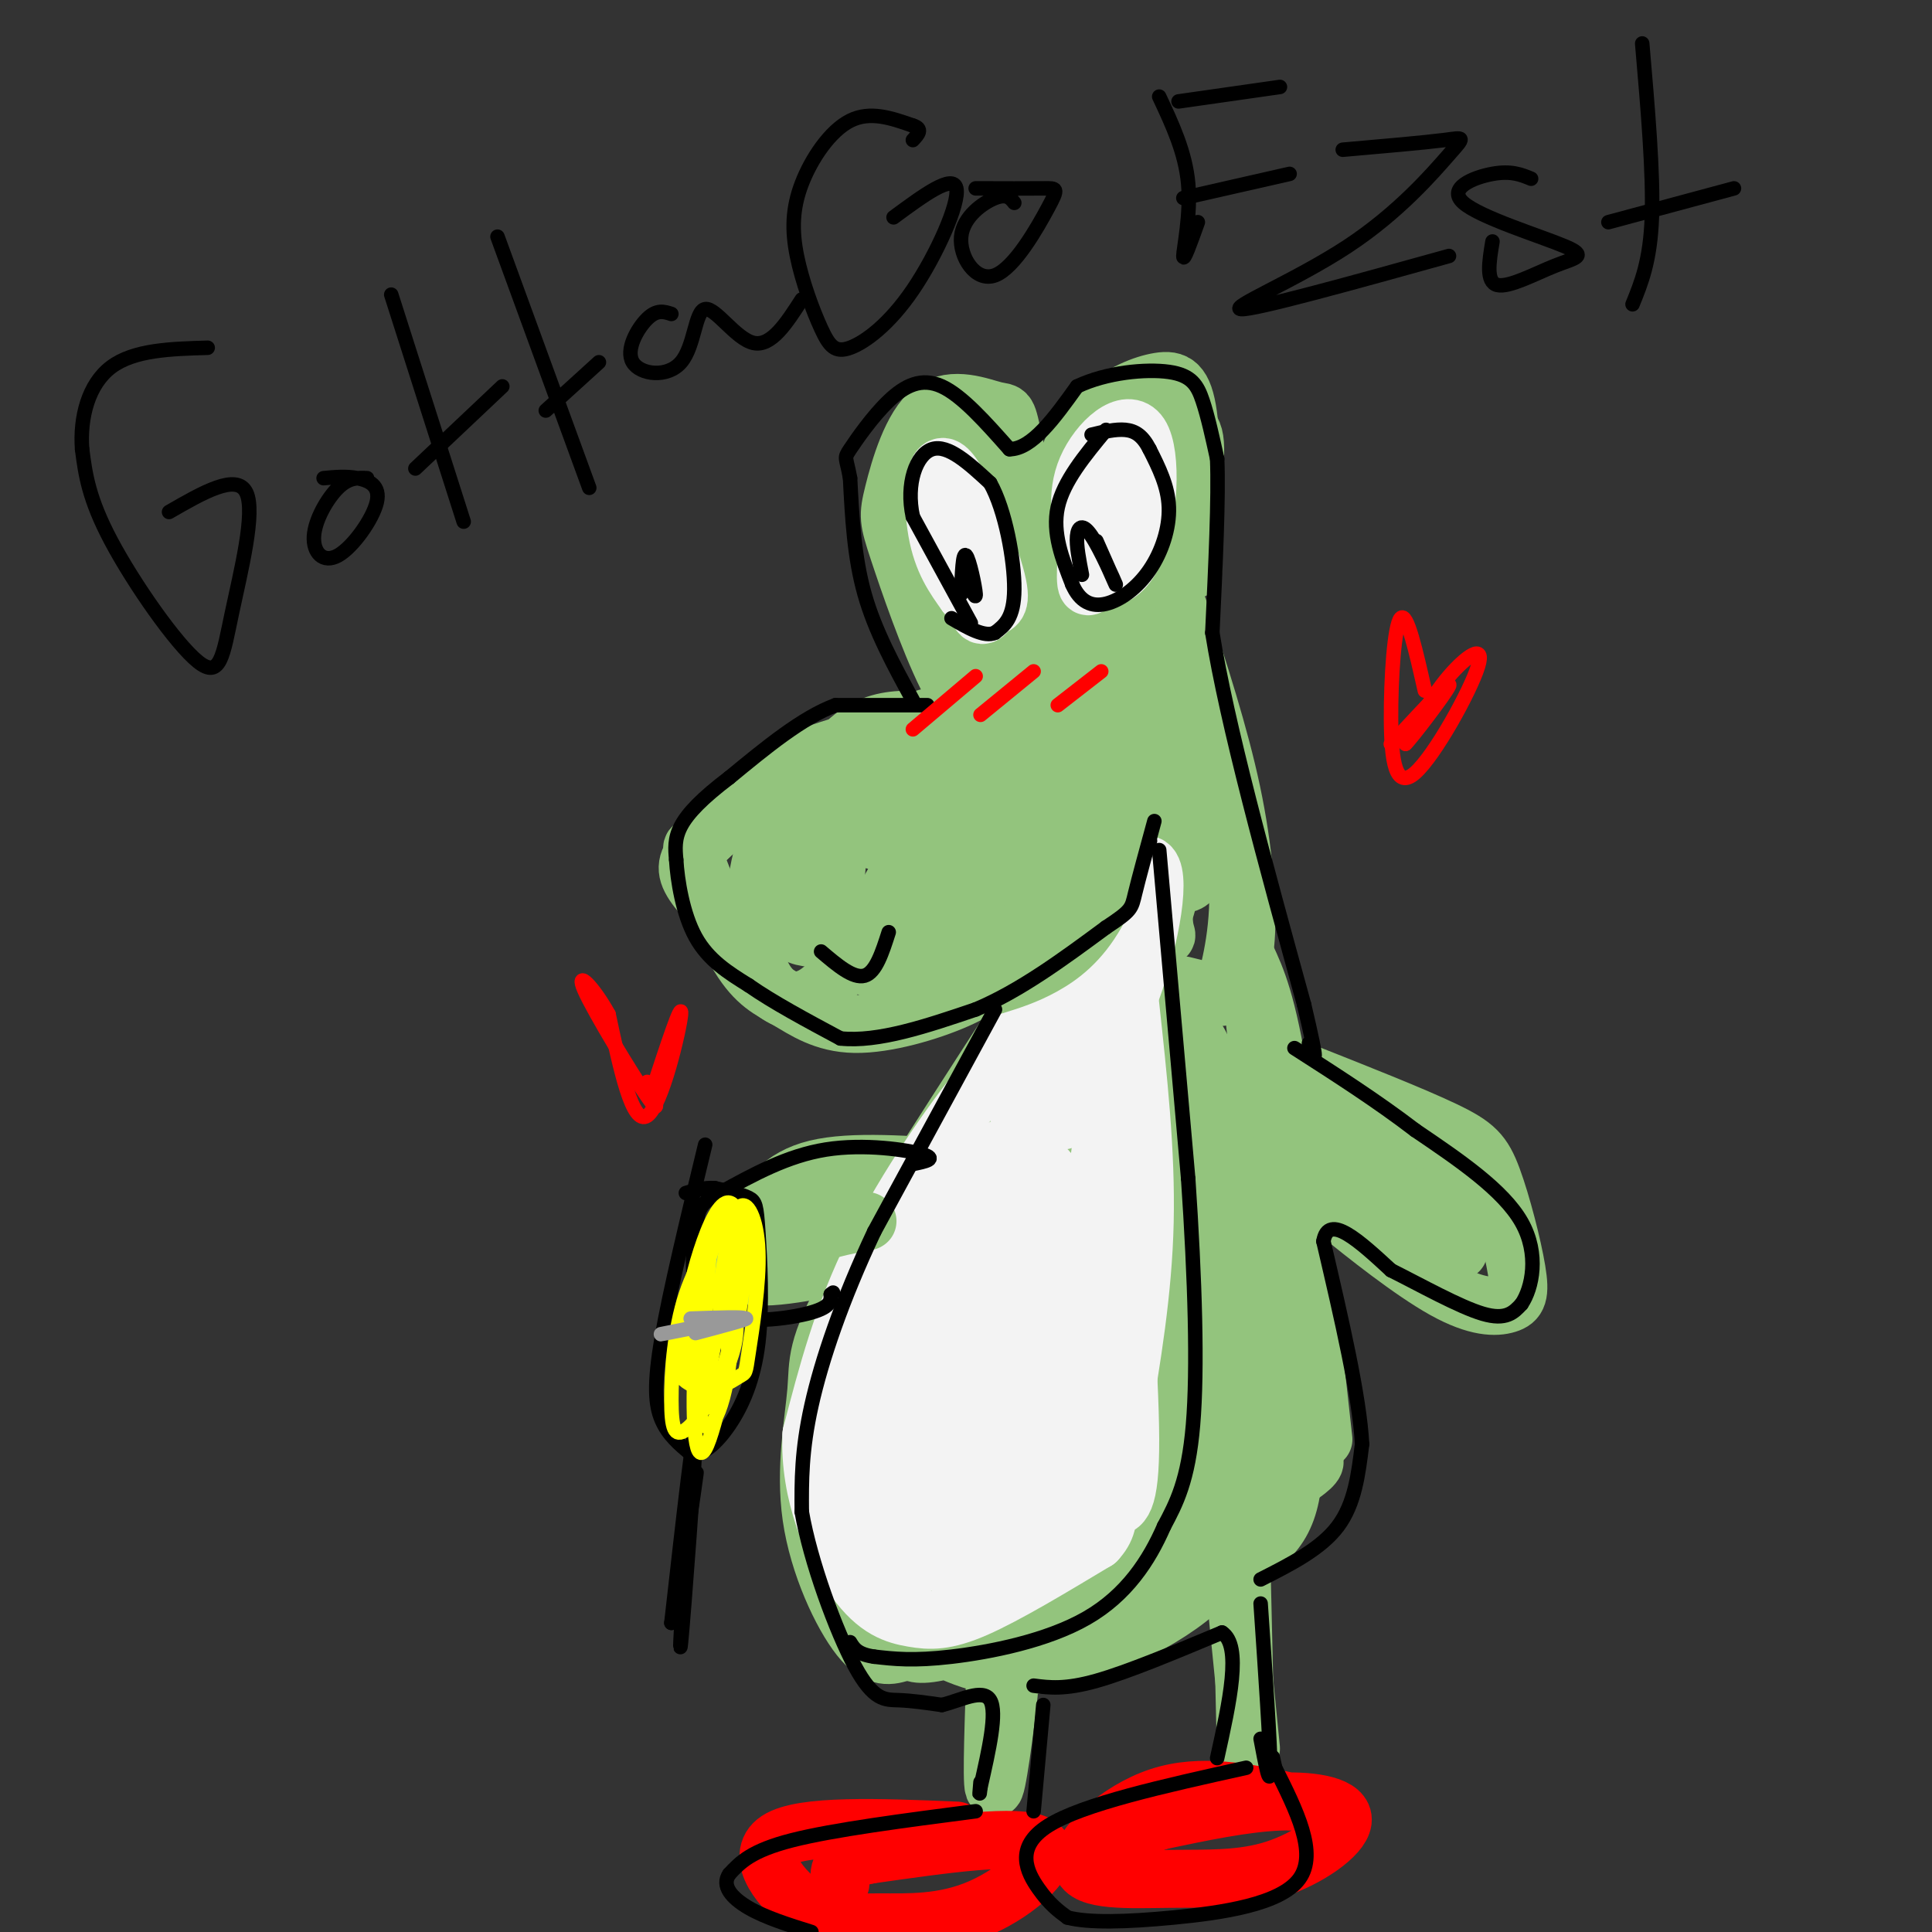 <svg viewBox='0 0 400 400' version='1.1' xmlns='http://www.w3.org/2000/svg' xmlns:xlink='http://www.w3.org/1999/xlink'><rect x="0" y="0" width="400" height="400" fill="#333333" stroke="none"/><g fill='none' stroke='#93c47d' stroke-width='12' stroke-linecap='round' stroke-linejoin='round'><path d='M247,118c-0.033,-12.640 -0.066,-25.280 -1,-32c-0.934,-6.720 -2.768,-7.520 -6,-7c-3.232,0.520 -7.860,2.360 -12,6c-4.140,3.640 -7.790,9.079 -9,19c-1.210,9.921 0.020,24.325 2,32c1.980,7.675 4.708,8.621 8,6c3.292,-2.621 7.146,-8.811 11,-15'/><path d='M240,127c3.276,-7.857 5.966,-20.000 7,-28c1.034,-8.000 0.413,-11.858 -3,-10c-3.413,1.858 -9.616,9.432 -13,14c-3.384,4.568 -3.948,6.132 -4,14c-0.052,7.868 0.409,22.041 3,16c2.591,-6.041 7.312,-32.298 7,-36c-0.312,-3.702 -5.656,15.149 -11,34'/><path d='M226,131c-1.833,5.667 -0.917,2.833 0,0'/><path d='M219,132c-3.683,-16.239 -7.365,-32.477 -9,-40c-1.635,-7.523 -1.222,-6.330 -4,-7c-2.778,-0.670 -8.747,-3.202 -13,0c-4.253,3.202 -6.789,12.136 -8,17c-1.211,4.864 -1.095,5.656 1,12c2.095,6.344 6.170,18.241 10,26c3.830,7.759 7.415,11.379 11,15'/><path d='M207,155c2.885,1.537 4.597,-2.119 5,-11c0.403,-8.881 -0.503,-22.985 -3,-30c-2.497,-7.015 -6.586,-6.942 -9,-5c-2.414,1.942 -3.153,5.751 -3,11c0.153,5.249 1.198,11.937 3,17c1.802,5.063 4.361,8.501 6,10c1.639,1.499 2.359,1.059 3,0c0.641,-1.059 1.203,-2.737 1,-8c-0.203,-5.263 -1.170,-14.109 -3,-23c-1.830,-8.891 -4.523,-17.826 -7,-21c-2.477,-3.174 -4.739,-0.587 -7,2'/><path d='M193,97c-0.156,7.956 2.956,26.844 6,36c3.044,9.156 6.022,8.578 9,8'/><path d='M197,150c-8.133,-1.289 -16.267,-2.578 -23,5c-6.733,7.578 -12.067,24.022 -12,32c0.067,7.978 5.533,7.489 11,7'/><path d='M183,157c-7.208,1.470 -14.417,2.940 -21,6c-6.583,3.060 -12.542,7.708 -16,11c-3.458,3.292 -4.417,5.226 -3,8c1.417,2.774 5.208,6.387 9,10'/><path d='M183,152c-8.789,2.307 -17.577,4.613 -24,9c-6.423,4.387 -10.479,10.854 -13,13c-2.521,2.146 -3.506,-0.031 -2,4c1.506,4.031 5.503,14.268 9,20c3.497,5.732 6.494,6.959 10,9c3.506,2.041 7.521,4.896 14,5c6.479,0.104 15.423,-2.542 21,-5c5.577,-2.458 7.789,-4.729 10,-7'/><path d='M193,201c4.806,0.654 9.612,1.308 13,-2c3.388,-3.308 5.358,-10.578 5,-18c-0.358,-7.422 -3.045,-14.998 -6,-20c-2.955,-5.002 -6.177,-7.432 -9,-10c-2.823,-2.568 -5.246,-5.275 -7,4c-1.754,9.275 -2.837,30.533 -3,40c-0.163,9.467 0.596,7.144 2,7c1.404,-0.144 3.452,1.891 5,2c1.548,0.109 2.595,-1.706 4,-5c1.405,-3.294 3.169,-8.065 1,-18c-2.169,-9.935 -8.272,-25.034 -13,-28c-4.728,-2.966 -8.081,6.202 -10,15c-1.919,8.798 -2.406,17.228 -2,22c0.406,4.772 1.703,5.886 3,7'/><path d='M176,197c2.076,2.408 5.765,4.926 9,5c3.235,0.074 6.017,-2.298 7,-8c0.983,-5.702 0.167,-14.733 -1,-20c-1.167,-5.267 -2.686,-6.770 -6,-9c-3.314,-2.230 -8.423,-5.187 -13,-4c-4.577,1.187 -8.621,6.519 -11,10c-2.379,3.481 -3.092,5.110 -4,10c-0.908,4.890 -2.010,13.041 0,19c2.010,5.959 7.132,9.725 13,5c5.868,-4.725 12.480,-17.943 16,-24c3.520,-6.057 3.946,-4.955 -1,-6c-4.946,-1.045 -15.264,-4.239 -20,-6c-4.736,-1.761 -3.891,-2.090 -4,2c-0.109,4.090 -1.174,12.597 -1,16c0.174,3.403 1.587,1.701 3,0'/><path d='M244,126c4.244,13.067 8.489,26.133 11,38c2.511,11.867 3.289,22.533 3,29c-0.289,6.467 -1.644,8.733 -3,11'/><path d='M245,135c4.857,15.446 9.714,30.893 11,43c1.286,12.107 -1.000,20.875 -2,25c-1.000,4.125 -0.714,3.607 -2,3c-1.286,-0.607 -4.143,-1.304 -7,-2'/><path d='M232,146c-9.818,8.309 -19.636,16.618 -24,26c-4.364,9.382 -3.273,19.836 -2,26c1.273,6.164 2.728,8.038 4,10c1.272,1.962 2.361,4.010 6,4c3.639,-0.010 9.827,-2.080 13,-3c3.173,-0.920 3.332,-0.689 5,-6c1.668,-5.311 4.844,-16.164 6,-23c1.156,-6.836 0.290,-9.656 -4,-14c-4.290,-4.344 -12.005,-10.211 -17,-13c-4.995,-2.789 -7.270,-2.498 -11,0c-3.730,2.498 -8.917,7.205 -11,14c-2.083,6.795 -1.064,15.679 3,23c4.064,7.321 11.172,13.081 19,13c7.828,-0.081 16.377,-6.001 20,-8c3.623,-1.999 2.322,-0.077 2,-4c-0.322,-3.923 0.337,-13.692 -1,-21c-1.337,-7.308 -4.668,-12.154 -8,-17'/><path d='M232,153c-1.934,-4.593 -2.768,-7.577 -6,-9c-3.232,-1.423 -8.862,-1.285 -12,0c-3.138,1.285 -3.785,3.717 -3,11c0.785,7.283 3.000,19.416 7,27c4.000,7.584 9.783,10.618 14,12c4.217,1.382 6.867,1.110 9,-5c2.133,-6.110 3.747,-18.059 2,-29c-1.747,-10.941 -6.856,-20.874 -10,-26c-3.144,-5.126 -4.323,-5.445 -6,-2c-1.677,3.445 -3.854,10.655 -2,20c1.854,9.345 7.738,20.827 11,26c3.262,5.173 3.904,4.039 5,4c1.096,-0.039 2.648,1.018 4,1c1.352,-0.018 2.506,-1.113 4,-5c1.494,-3.887 3.328,-10.568 2,-21c-1.328,-10.432 -5.819,-24.616 -8,-31c-2.181,-6.384 -2.052,-4.967 -3,-3c-0.948,1.967 -2.974,4.483 -5,7'/><path d='M235,130c-1.133,9.267 -1.467,28.933 -1,36c0.467,7.067 1.733,1.533 3,-4'/><path d='M227,154c-2.669,12.894 -5.339,25.787 -5,30c0.339,4.213 3.686,-0.255 5,-9c1.314,-8.745 0.595,-21.767 -2,-26c-2.595,-4.233 -7.065,0.325 -10,6c-2.935,5.675 -4.335,12.469 -4,19c0.335,6.531 2.407,12.798 5,15c2.593,2.202 5.709,0.339 7,-4c1.291,-4.339 0.758,-11.153 0,-15c-0.758,-3.847 -1.743,-4.728 -5,-4c-3.257,0.728 -8.788,3.065 -12,6c-3.212,2.935 -4.106,6.467 -5,10'/><path d='M216,164c0.733,15.333 1.467,30.667 4,30c2.533,-0.667 6.867,-17.333 8,-20c1.133,-2.667 -0.933,8.667 -3,20'/><path d='M215,204c-15.786,24.306 -31.573,48.612 -39,62c-7.427,13.388 -6.496,15.856 -7,22c-0.504,6.144 -2.443,15.962 -1,26c1.443,10.038 6.270,20.297 10,25c3.730,4.703 6.365,3.852 9,3'/><path d='M186,257c-6.363,5.821 -12.726,11.643 -15,22c-2.274,10.357 -0.458,25.250 1,34c1.458,8.750 2.560,11.357 8,14c5.440,2.643 15.220,5.321 25,8'/><path d='M258,198c2.167,4.667 4.333,9.333 7,26c2.667,16.667 5.833,45.333 9,74'/><path d='M259,204c3.214,29.827 6.429,59.655 8,79c1.571,19.345 1.500,28.208 -3,34c-4.500,5.792 -13.429,8.512 -24,10c-10.571,1.488 -22.786,1.744 -35,2'/><path d='M205,329c-8.233,0.541 -11.316,0.895 -10,2c1.316,1.105 7.030,2.961 13,3c5.970,0.039 12.195,-1.739 18,-3c5.805,-1.261 11.191,-2.004 16,-14c4.809,-11.996 9.042,-35.246 8,-55c-1.042,-19.754 -7.357,-36.011 -11,-40c-3.643,-3.989 -4.612,4.289 -3,21c1.612,16.711 5.806,41.856 10,67'/><path d='M246,310c2.186,10.244 2.650,2.353 3,-9c0.350,-11.353 0.585,-26.168 -1,-46c-1.585,-19.832 -4.989,-44.683 -8,-51c-3.011,-6.317 -5.627,5.898 -2,30c3.627,24.102 13.498,60.089 18,69c4.502,8.911 3.635,-9.255 -1,-35c-4.635,-25.745 -13.039,-59.070 -15,-60c-1.961,-0.930 2.519,30.535 7,62'/><path d='M247,270c3.175,16.067 7.614,25.234 10,29c2.386,3.766 2.719,2.129 1,-21c-1.719,-23.129 -5.491,-67.751 -14,-65c-8.509,2.751 -21.754,52.876 -35,103'/><path d='M209,316c-5.833,17.167 -2.917,8.583 0,0'/><path d='M224,242c-2.205,-1.170 -4.410,-2.340 -6,-3c-1.590,-0.660 -2.564,-0.812 -5,8c-2.436,8.812 -6.334,26.586 -8,40c-1.666,13.414 -1.101,22.468 1,25c2.101,2.532 5.736,-1.458 9,-9c3.264,-7.542 6.156,-18.637 9,-33c2.844,-14.363 5.641,-31.994 4,-41c-1.641,-9.006 -7.719,-9.387 -14,-4c-6.281,5.387 -12.765,16.542 -16,20c-3.235,3.458 -3.220,-0.781 -3,15c0.220,15.781 0.647,51.580 2,65c1.353,13.420 3.634,4.459 5,2c1.366,-2.459 1.819,1.583 5,-4c3.181,-5.583 9.091,-20.792 15,-36'/><path d='M222,287c3.531,-17.923 4.857,-44.732 4,-58c-0.857,-13.268 -3.898,-12.995 -8,-12c-4.102,0.995 -9.264,2.712 -16,15c-6.736,12.288 -15.047,35.148 -17,53c-1.953,17.852 2.450,30.697 6,35c3.550,4.303 6.245,0.063 8,-1c1.755,-1.063 2.570,1.050 6,-8c3.430,-9.050 9.476,-29.262 11,-43c1.524,-13.738 -1.472,-21.002 -6,-22c-4.528,-0.998 -10.586,4.269 -14,6c-3.414,1.731 -4.183,-0.075 -7,10c-2.817,10.075 -7.683,32.030 -8,44c-0.317,11.970 3.915,13.953 7,17c3.085,3.047 5.024,7.156 10,8c4.976,0.844 12.988,-1.578 21,-4'/><path d='M219,327c5.411,-2.432 8.439,-6.512 11,-14c2.561,-7.488 4.657,-18.384 6,-26c1.343,-7.616 1.934,-11.951 0,-19c-1.934,-7.049 -6.392,-16.811 -10,-23c-3.608,-6.189 -6.367,-8.805 -9,-10c-2.633,-1.195 -5.139,-0.968 -7,-1c-1.861,-0.032 -3.077,-0.322 -4,3c-0.923,3.322 -1.551,10.257 -2,15c-0.449,4.743 -0.717,7.293 1,20c1.717,12.707 5.421,35.570 8,45c2.579,9.430 4.034,5.428 5,6c0.966,0.572 1.444,5.718 5,1c3.556,-4.718 10.191,-19.301 13,-25c2.809,-5.699 1.791,-2.513 0,-11c-1.791,-8.487 -4.354,-28.648 -7,-40c-2.646,-11.352 -5.374,-13.896 -8,-15c-2.626,-1.104 -5.148,-0.768 -8,1c-2.852,1.768 -6.032,4.969 -5,19c1.032,14.031 6.278,38.893 9,50c2.722,11.107 2.921,8.459 6,4c3.079,-4.459 9.040,-10.730 15,-17'/><path d='M238,290c2.955,-13.970 2.844,-40.394 0,-41c-2.844,-0.606 -8.419,24.606 -11,36c-2.581,11.394 -2.166,8.970 -1,8c1.166,-0.970 3.083,-0.485 5,0'/><path d='M270,222c11.276,4.461 22.551,8.922 29,12c6.449,3.078 8.070,4.775 10,10c1.930,5.225 4.169,13.980 5,19c0.831,5.020 0.256,6.307 -2,7c-2.256,0.693 -6.192,0.794 -13,-3c-6.808,-3.794 -16.487,-11.483 -22,-16c-5.513,-4.517 -6.861,-5.862 -8,-9c-1.139,-3.138 -2.070,-8.069 -3,-13'/><path d='M265,231c0.000,0.000 40.000,21.000 40,21'/><path d='M282,230c0.000,0.000 23.000,20.000 23,20'/><path d='M200,242c-11.827,-0.893 -23.655,-1.786 -31,0c-7.345,1.786 -10.208,6.250 -13,11c-2.792,4.750 -5.512,9.786 -1,11c4.512,1.214 16.256,-1.393 28,-4'/><path d='M258,289c0.983,6.443 1.966,12.887 1,20c-0.966,7.113 -3.881,14.897 -13,22c-9.119,7.103 -24.441,13.525 -35,14c-10.559,0.475 -16.356,-4.996 -20,-5c-3.644,-0.004 -5.135,5.461 10,0c15.135,-5.461 46.896,-21.846 61,-30c14.104,-8.154 10.552,-8.077 7,-8'/><path d='M263,307c-4.000,3.417 -8.000,6.833 -15,10c-7.000,3.167 -17.000,6.083 -27,9'/><path d='M257,322c0.000,0.000 1.000,43.000 1,43'/><path d='M256,332c0.000,0.000 3.000,30.000 3,30'/><path d='M206,348c-0.400,11.978 -0.800,23.956 0,22c0.800,-1.956 2.800,-17.844 3,-21c0.200,-3.156 -1.400,6.422 -3,16'/></g>
<g fill='none' stroke='#ff0000' stroke-width='12' stroke-linecap='round' stroke-linejoin='round'><path d='M267,373c-9.197,-1.920 -18.394,-3.840 -27,-1c-8.606,2.840 -16.620,10.439 -16,14c0.620,3.561 9.873,3.084 18,3c8.127,-0.084 15.127,0.225 22,-2c6.873,-2.225 13.620,-6.984 14,-10c0.380,-3.016 -5.606,-4.290 -13,-4c-7.394,0.290 -16.197,2.145 -25,4'/><path d='M240,377c-6.333,2.167 -9.667,5.583 -13,9'/><path d='M198,379c-15.992,-0.653 -31.985,-1.307 -37,2c-5.015,3.307 0.946,10.574 6,14c5.054,3.426 9.200,3.011 15,3c5.800,-0.011 13.254,0.382 21,-3c7.746,-3.382 15.785,-10.538 12,-13c-3.785,-2.462 -19.392,-0.231 -35,2'/><path d='M180,384c-6.833,1.333 -6.417,3.667 -6,6'/></g>
<g fill='none' stroke='#f3f3f3' stroke-width='12' stroke-linecap='round' stroke-linejoin='round'><path d='M231,234c0.000,0.000 -4.000,-3.000 -4,-3'/><path d='M210,221c-0.800,-1.244 -1.600,-2.489 -7,4c-5.400,6.489 -15.400,20.711 -22,34c-6.600,13.289 -9.800,25.644 -13,38'/><path d='M168,297c-0.573,12.201 4.496,23.703 9,30c4.504,6.297 8.443,7.388 12,8c3.557,0.612 6.730,0.746 13,-2c6.270,-2.746 15.635,-8.373 25,-14'/><path d='M227,319c4.238,-4.520 2.332,-8.820 -2,-27c-4.332,-18.180 -11.089,-50.241 -16,-54c-4.911,-3.759 -7.974,20.783 -6,37c1.974,16.217 8.987,24.108 16,32'/><path d='M219,307c3.355,2.793 3.741,-6.224 4,-14c0.259,-7.776 0.389,-14.312 -1,-27c-1.389,-12.688 -4.297,-31.529 -8,-21c-3.703,10.529 -8.199,50.426 -10,69c-1.801,18.574 -0.905,15.824 2,2c2.905,-13.824 7.821,-38.722 9,-57c1.179,-18.278 -1.377,-29.937 -5,-22c-3.623,7.937 -8.311,35.468 -13,63'/><path d='M197,300c-1.928,18.696 -0.248,33.937 4,22c4.248,-11.937 11.064,-51.053 13,-67c1.936,-15.947 -1.007,-8.726 -4,-9c-2.993,-0.274 -6.035,-8.043 -10,5c-3.965,13.043 -8.852,46.898 -11,63c-2.148,16.102 -1.555,14.450 3,2c4.555,-12.450 13.073,-35.698 17,-47c3.927,-11.302 3.265,-10.658 -2,-6c-5.265,4.658 -15.132,13.329 -25,22'/><path d='M182,285c-4.535,10.220 -3.372,24.771 2,26c5.372,1.229 14.953,-10.863 20,-19c5.047,-8.137 5.560,-12.317 1,-19c-4.560,-6.683 -14.191,-15.868 -20,-12c-5.809,3.868 -7.794,20.789 -4,29c3.794,8.211 13.368,7.711 18,-1c4.632,-8.711 4.324,-25.632 3,-34c-1.324,-8.368 -3.662,-8.184 -6,-8'/><path d='M196,247c-2.833,5.167 -6.917,22.083 -11,39'/><path d='M236,98c-4.592,7.614 -9.183,15.228 -9,19c0.183,3.772 5.142,3.702 8,-3c2.858,-6.702 3.616,-20.035 1,-24c-2.616,-3.965 -8.604,1.439 -11,7c-2.396,5.561 -1.198,11.281 0,17'/><path d='M225,114c-0.214,5.440 -0.750,10.542 2,5c2.750,-5.542 8.786,-21.726 9,-24c0.214,-2.274 -5.393,9.363 -11,21'/><path d='M197,101c1.878,10.019 3.756,20.038 5,24c1.244,3.962 1.853,1.868 3,1c1.147,-0.868 2.833,-0.511 1,-7c-1.833,-6.489 -7.186,-19.824 -10,-22c-2.814,-2.176 -3.090,6.807 -2,13c1.090,6.193 3.545,9.597 6,13'/><path d='M200,123c1.200,0.111 1.200,-6.111 0,-10c-1.200,-3.889 -3.600,-5.444 -6,-7'/><path d='M220,232c5.600,-8.911 11.200,-17.822 15,-29c3.800,-11.178 5.800,-24.622 2,-24c-3.800,0.622 -13.400,15.311 -23,30'/><path d='M214,209c-4.167,5.833 -3.083,5.417 -2,5'/><path d='M227,192c-8.926,11.262 -17.852,22.525 -20,27c-2.148,4.475 2.482,2.163 9,-4c6.518,-6.163 14.922,-16.178 14,-15c-0.922,1.178 -11.171,13.548 -16,21c-4.829,7.452 -4.237,9.986 -2,8c2.237,-1.986 6.118,-8.493 10,-15'/><path d='M222,214c2.500,-5.667 3.750,-12.333 5,-19'/><path d='M227,195c0.833,-3.167 0.417,-1.583 0,0'/><path d='M233,201c0.000,0.000 -8.000,58.000 -8,58'/><path d='M234,208c1.667,15.250 3.333,30.500 3,45c-0.333,14.500 -2.667,28.250 -5,42'/><path d='M230,232c1.978,26.267 3.956,52.533 4,66c0.044,13.467 -1.844,14.133 -4,14c-2.156,-0.133 -4.578,-1.067 -7,-2'/><path d='M233,269c0.333,13.583 0.667,27.167 -3,36c-3.667,8.833 -11.333,12.917 -19,17'/><path d='M219,294c0.000,0.000 -22.000,21.000 -22,21'/></g>
<g fill='none' stroke='#93c47d' stroke-width='12' stroke-linecap='round' stroke-linejoin='round'><path d='M206,204c3.200,-1.000 6.400,-2.000 10,-4c3.600,-2.000 7.600,-5.000 11,-11c3.400,-6.000 6.200,-15.000 9,-24'/><path d='M231,174c-4.167,7.917 -8.333,15.833 -13,20c-4.667,4.167 -9.833,4.583 -15,5'/><path d='M176,253c2.378,-0.178 4.756,-0.356 3,0c-1.756,0.356 -7.644,1.244 -11,3c-3.356,1.756 -4.178,4.378 -5,7'/><path d='M172,252c0.000,0.000 -8.000,6.000 -8,6'/><path d='M284,244c0.000,0.000 18.000,15.000 18,15'/><path d='M294,248c0.000,0.000 5.000,7.000 5,7'/></g>
<g fill='none' stroke='#f3f3f3' stroke-width='12' stroke-linecap='round' stroke-linejoin='round'><path d='M231,297c-3.281,3.916 -6.561,7.833 -8,11c-1.439,3.167 -1.036,5.586 0,6c1.036,0.414 2.706,-1.176 3,-4c0.294,-2.824 -0.787,-6.881 -3,-4c-2.213,2.881 -5.557,12.699 -6,13c-0.443,0.301 2.016,-8.914 2,-12c-0.016,-3.086 -2.508,-0.043 -5,3'/><path d='M214,310c-1.217,3.219 -1.759,9.767 -3,9c-1.241,-0.767 -3.179,-8.848 -6,-13c-2.821,-4.152 -6.524,-4.375 -10,-3c-3.476,1.375 -6.726,4.348 -8,7c-1.274,2.652 -0.574,4.983 1,7c1.574,2.017 4.021,3.719 5,3c0.979,-0.719 0.489,-3.860 0,-7'/><path d='M192,310c-1.887,-0.708 -3.774,-1.417 -6,-1c-2.226,0.417 -4.792,1.958 -4,5c0.792,3.042 4.940,7.583 7,9c2.060,1.417 2.030,-0.292 2,-2'/><path d='M185,310c-2.333,-0.933 -4.667,-1.867 -6,0c-1.333,1.867 -1.667,6.533 -1,9c0.667,2.467 2.333,2.733 4,3'/></g>
<g fill='none' stroke='#000000' stroke-width='3' stroke-linecap='round' stroke-linejoin='round'><path d='M192,146c0.000,0.000 -19.000,0.000 -19,0'/><path d='M173,146c-6.833,2.500 -14.417,8.750 -22,15'/><path d='M151,161c-5.600,4.244 -8.600,7.356 -10,10c-1.400,2.644 -1.200,4.822 -1,7'/><path d='M140,178c0.244,4.200 1.356,11.200 4,16c2.644,4.800 6.822,7.400 11,10'/><path d='M155,204c5.000,3.500 12.000,7.250 19,11'/><path d='M174,215c7.833,0.833 17.917,-2.583 28,-6'/><path d='M202,209c9.167,-3.833 18.083,-10.417 27,-17'/><path d='M229,192c5.356,-3.533 5.244,-3.867 6,-7c0.756,-3.133 2.378,-9.067 4,-15'/><path d='M170,197c3.333,2.833 6.667,5.667 9,5c2.333,-0.667 3.667,-4.833 5,-9'/><path d='M201,129c0.000,0.000 -12.000,-22.000 -12,-22'/><path d='M189,107c-1.511,-6.844 0.711,-12.956 4,-14c3.289,-1.044 7.644,2.978 12,7'/><path d='M205,100c3.156,5.578 5.044,16.022 5,22c-0.044,5.978 -2.022,7.489 -4,9'/><path d='M206,131c-2.167,1.000 -5.583,-1.000 -9,-3'/><path d='M229,89c-4.417,5.333 -8.833,10.667 -10,16c-1.167,5.333 0.917,10.667 3,16'/><path d='M222,121c1.581,3.636 4.032,4.727 7,4c2.968,-0.727 6.453,-3.273 9,-7c2.547,-3.727 4.156,-8.636 4,-13c-0.156,-4.364 -2.078,-8.182 -4,-12'/><path d='M238,93c-1.422,-2.800 -2.978,-3.800 -5,-4c-2.022,-0.200 -4.511,0.400 -7,1'/><path d='M227,112c2.161,4.887 4.321,9.774 4,9c-0.321,-0.774 -3.125,-7.208 -5,-10c-1.875,-2.792 -2.821,-1.940 -3,0c-0.179,1.940 0.411,4.970 1,8'/><path d='M200,119c1.044,2.756 2.089,5.511 2,4c-0.089,-1.511 -1.311,-7.289 -2,-8c-0.689,-0.711 -0.844,3.644 -1,8'/><path d='M189,145c-3.917,-7.167 -7.833,-14.333 -10,-22c-2.167,-7.667 -2.583,-15.833 -3,-24'/><path d='M176,99c-0.818,-4.555 -1.364,-3.943 0,-6c1.364,-2.057 4.636,-6.785 8,-10c3.364,-3.215 6.818,-4.919 11,-3c4.182,1.919 9.091,7.459 14,13'/><path d='M209,93c4.667,0.000 9.333,-6.500 14,-13'/><path d='M223,80c6.083,-2.905 14.292,-3.667 19,-3c4.708,0.667 5.917,2.762 7,6c1.083,3.238 2.042,7.619 3,12'/><path d='M252,95c0.333,8.000 -0.333,22.000 -1,36'/><path d='M251,131c3.000,18.833 11.000,47.917 19,77'/><path d='M270,208c3.333,14.167 2.167,11.083 1,8'/><path d='M206,209c0.000,0.000 -25.000,46.000 -25,46'/><path d='M181,255c-6.689,14.178 -10.911,26.622 -13,36c-2.089,9.378 -2.044,15.689 -2,22'/><path d='M166,313c1.750,10.238 7.125,24.833 11,32c3.875,7.167 6.250,6.905 9,7c2.750,0.095 5.875,0.548 9,1'/><path d='M195,353c3.711,-0.867 8.489,-3.533 10,-1c1.511,2.533 -0.244,10.267 -2,18'/><path d='M203,370c-0.333,2.833 -0.167,0.917 0,-1'/><path d='M216,353c0.000,0.000 -2.000,22.000 -2,22'/><path d='M214,349c3.250,0.417 6.500,0.833 13,-1c6.500,-1.833 16.250,-5.917 26,-10'/><path d='M253,338c4.167,2.667 1.583,14.333 -1,26'/><path d='M261,332c1.000,14.667 2.000,29.333 2,34c0.000,4.667 -1.000,-0.667 -2,-6'/><path d='M261,327c6.250,-3.167 12.500,-6.333 16,-11c3.500,-4.667 4.250,-10.833 5,-17'/><path d='M282,299c-0.500,-9.833 -4.250,-25.917 -8,-42'/><path d='M274,257c1.000,-6.000 7.500,0.000 14,6'/><path d='M288,263c6.044,3.022 14.156,7.578 19,9c4.844,1.422 6.422,-0.289 8,-2'/><path d='M315,270c2.222,-3.244 3.778,-10.356 0,-17c-3.778,-6.644 -12.889,-12.822 -22,-19'/><path d='M293,234c-7.833,-6.000 -16.417,-11.500 -25,-17'/><path d='M189,241c2.578,-0.533 5.156,-1.067 2,-2c-3.156,-0.933 -12.044,-2.267 -20,-1c-7.956,1.267 -14.978,5.133 -22,9'/><path d='M149,247c-4.415,2.263 -4.451,3.421 -5,8c-0.549,4.579 -1.609,12.579 3,16c4.609,3.421 14.888,2.263 20,1c5.112,-1.263 5.056,-2.632 5,-4'/><path d='M172,268c0.833,-0.667 0.417,-0.333 0,0'/><path d='M238,174c0.000,0.000 0.100,0.100 0.1,0.1'/><path d='M240,176c0.000,0.000 6.000,68.000 6,68'/><path d='M246,244c1.422,20.978 1.978,39.422 1,51c-0.978,11.578 -3.489,16.289 -6,21'/><path d='M241,316c-3.071,7.071 -7.750,14.250 -16,19c-8.250,4.750 -20.071,7.071 -28,8c-7.929,0.929 -11.964,0.464 -16,0'/><path d='M181,343c-3.500,-0.500 -4.250,-1.750 -5,-3'/><path d='M202,375c-14.750,1.917 -29.500,3.833 -38,6c-8.500,2.167 -10.750,4.583 -13,7'/><path d='M151,388c-1.711,2.422 0.511,4.978 4,7c3.489,2.022 8.244,3.511 13,5'/><path d='M258,366c-16.956,3.756 -33.911,7.511 -41,12c-7.089,4.489 -4.311,9.711 -2,13c2.311,3.289 4.156,4.644 6,6'/><path d='M221,397c4.298,1.131 12.042,0.958 22,0c9.958,-0.958 22.131,-2.702 26,-8c3.869,-5.298 -0.565,-14.149 -5,-23'/><path d='M264,366c-0.833,-3.833 -0.417,-1.917 0,0'/><path d='M35,106c7.024,-4.049 14.048,-8.099 16,-4c1.952,4.099 -1.167,16.346 -3,25c-1.833,8.654 -2.378,13.715 -7,10c-4.622,-3.715 -13.321,-16.204 -18,-25c-4.679,-8.796 -5.340,-13.898 -6,-19'/><path d='M17,93c-0.489,-6.556 1.289,-13.444 6,-17c4.711,-3.556 12.356,-3.778 20,-4'/><path d='M76,99c-1.888,-0.087 -3.777,-0.174 -6,2c-2.223,2.174 -4.781,6.610 -5,10c-0.219,3.390 1.900,5.733 5,4c3.100,-1.733 7.181,-7.544 8,-11c0.819,-3.456 -1.623,-4.559 -4,-5c-2.377,-0.441 -4.688,-0.221 -7,0'/><path d='M81,61c0.000,0.000 15.000,47.000 15,47'/><path d='M86,97c0.000,0.000 18.000,-17.000 18,-17'/><path d='M103,49c0.000,0.000 19.000,52.000 19,52'/><path d='M113,85c0.000,0.000 11.000,-10.000 11,-10'/><path d='M139,65c-1.494,-0.488 -2.987,-0.977 -5,1c-2.013,1.977 -4.545,6.419 -3,9c1.545,2.581 7.167,3.300 10,0c2.833,-3.300 2.878,-10.619 5,-11c2.122,-0.381 6.321,6.177 10,7c3.679,0.823 6.840,-4.088 10,-9'/><path d='M185,45c6.158,-4.543 12.315,-9.087 13,-6c0.685,3.087 -4.104,13.804 -9,21c-4.896,7.196 -9.901,10.871 -13,12c-3.099,1.129 -4.292,-0.289 -6,-4c-1.708,-3.711 -3.932,-9.716 -5,-15c-1.068,-5.284 -0.980,-9.846 1,-15c1.980,-5.154 5.851,-10.901 10,-13c4.149,-2.099 8.574,-0.549 13,1'/><path d='M189,26c2.167,0.667 1.083,1.833 0,3'/><path d='M210,42c-0.771,-0.981 -1.542,-1.962 -4,-1c-2.458,0.962 -6.603,3.865 -7,8c-0.397,4.135 2.956,9.500 7,8c4.044,-1.500 8.781,-9.865 11,-14c2.219,-4.135 1.920,-4.038 -1,-4c-2.920,0.038 -8.460,0.019 -14,0'/><path d='M240,20c2.711,5.778 5.422,11.556 6,18c0.578,6.444 -0.978,13.556 -1,15c-0.022,1.444 1.489,-2.778 3,-7'/><path d='M244,21c0.000,0.000 21.000,-3.000 21,-3'/><path d='M245,41c0.000,0.000 22.000,-5.000 22,-5'/><path d='M278,31c8.370,-0.730 16.740,-1.461 21,-2c4.260,-0.539 4.410,-0.887 1,3c-3.410,3.887 -10.380,12.008 -21,19c-10.620,6.992 -24.892,12.855 -22,13c2.892,0.145 22.946,-5.427 43,-11'/><path d='M317,37c-2.074,-0.849 -4.147,-1.698 -8,-1c-3.853,0.698 -9.485,2.944 -6,6c3.485,3.056 16.089,6.922 21,9c4.911,2.078 2.130,2.367 -2,4c-4.130,1.633 -9.609,4.609 -12,4c-2.391,-0.609 -1.696,-4.805 -1,-9'/><path d='M340,9c1.167,13.500 2.333,27.000 2,36c-0.333,9.000 -2.167,13.500 -4,18'/><path d='M333,46c0.000,0.000 26.000,-7.000 26,-7'/><path d='M146,237c-3.667,15.156 -7.333,30.311 -9,40c-1.667,9.689 -1.333,13.911 0,17c1.333,3.089 3.667,5.044 6,7'/><path d='M143,301c2.379,0.410 5.325,-2.064 8,-6c2.675,-3.936 5.078,-9.333 6,-17c0.922,-7.667 0.364,-17.603 0,-23c-0.364,-5.397 -0.532,-6.256 -2,-7c-1.468,-0.744 -4.234,-1.372 -7,-2'/><path d='M148,246c-2.167,-0.167 -4.083,0.417 -6,1'/><path d='M143,305c-1.289,20.422 -2.578,40.844 -2,35c0.578,-5.844 3.022,-37.956 3,-43c-0.022,-5.044 -2.511,16.978 -5,39'/><path d='M139,336c0.467,-1.533 4.133,-24.867 5,-30c0.867,-5.133 -1.067,7.933 -3,21'/></g>
<g fill='none' stroke='#ffff00' stroke-width='3' stroke-linecap='round' stroke-linejoin='round'><path d='M150,268c-2.199,10.499 -4.399,20.998 -4,23c0.399,2.002 3.396,-4.494 5,-9c1.604,-4.506 1.817,-7.021 1,-14c-0.817,-6.979 -2.662,-18.423 -4,-15c-1.338,3.423 -2.169,21.711 -3,40'/><path d='M145,293c0.935,5.852 4.772,0.481 6,-11c1.228,-11.481 -0.151,-29.074 -2,-30c-1.849,-0.926 -4.166,14.814 -5,28c-0.834,13.186 -0.186,23.819 2,20c2.186,-3.819 5.910,-22.091 7,-32c1.090,-9.909 -0.455,-11.454 -2,-13'/><path d='M151,255c-2.152,-0.263 -6.533,5.581 -9,13c-2.467,7.419 -3.019,16.414 -3,22c0.019,5.586 0.608,7.762 3,6c2.392,-1.762 6.588,-7.462 9,-17c2.412,-9.538 3.041,-22.915 2,-27c-1.041,-4.085 -3.753,1.122 -6,8c-2.247,6.878 -4.028,15.429 -5,20c-0.972,4.571 -1.135,5.163 0,6c1.135,0.837 3.567,1.918 6,3'/><path d='M148,289c2.387,-4.186 5.356,-16.151 6,-25c0.644,-8.849 -1.035,-14.582 -3,-15c-1.965,-0.418 -4.214,4.479 -6,10c-1.786,5.521 -3.109,11.665 -3,17c0.109,5.335 1.649,9.861 4,11c2.351,1.139 5.511,-1.109 7,-2c1.489,-0.891 1.306,-0.424 2,-5c0.694,-4.576 2.264,-14.193 2,-21c-0.264,-6.807 -2.361,-10.802 -4,-9c-1.639,1.802 -2.819,9.401 -4,17'/><path d='M149,267c-0.333,5.000 0.833,9.000 2,13'/></g>
<g fill='none' stroke='#999999' stroke-width='3' stroke-linecap='round' stroke-linejoin='round'><path d='M144,276c6.111,-1.622 12.222,-3.244 10,-3c-2.222,0.244 -12.778,2.356 -16,3c-3.222,0.644 0.889,-0.178 5,-1'/><path d='M143,275c3.711,-0.600 10.489,-1.600 11,-2c0.511,-0.400 -5.244,-0.200 -11,0'/></g>
<g fill='none' stroke='#ff0000' stroke-width='3' stroke-linecap='round' stroke-linejoin='round'><path d='M202,140c0.000,0.000 -13.000,11.000 -13,11'/><path d='M214,139c0.000,0.000 -11.000,9.000 -11,9'/><path d='M228,139c0.000,0.000 -9.000,7.000 -9,7'/><path d='M295,143c-1.850,-8.207 -3.699,-16.415 -5,-15c-1.301,1.415 -2.053,12.451 -2,21c0.053,8.549 0.911,14.611 5,11c4.089,-3.611 11.409,-16.895 13,-22c1.591,-5.105 -2.545,-2.030 -6,2c-3.455,4.030 -6.227,9.015 -9,14'/><path d='M291,154c1.089,-0.978 8.311,-10.422 9,-12c0.689,-1.578 -5.156,4.711 -11,11'/><path d='M289,153c-1.833,1.833 -0.917,0.917 0,0'/><path d='M135,226c3.133,-9.556 6.267,-19.111 6,-16c-0.267,3.111 -3.933,18.889 -7,21c-3.067,2.111 -5.533,-9.444 -8,-21'/><path d='M126,210c-3.143,-5.726 -7.000,-9.542 -5,-5c2.000,4.542 9.857,17.440 13,22c3.143,4.560 1.571,0.780 0,-3'/></g>
</svg>